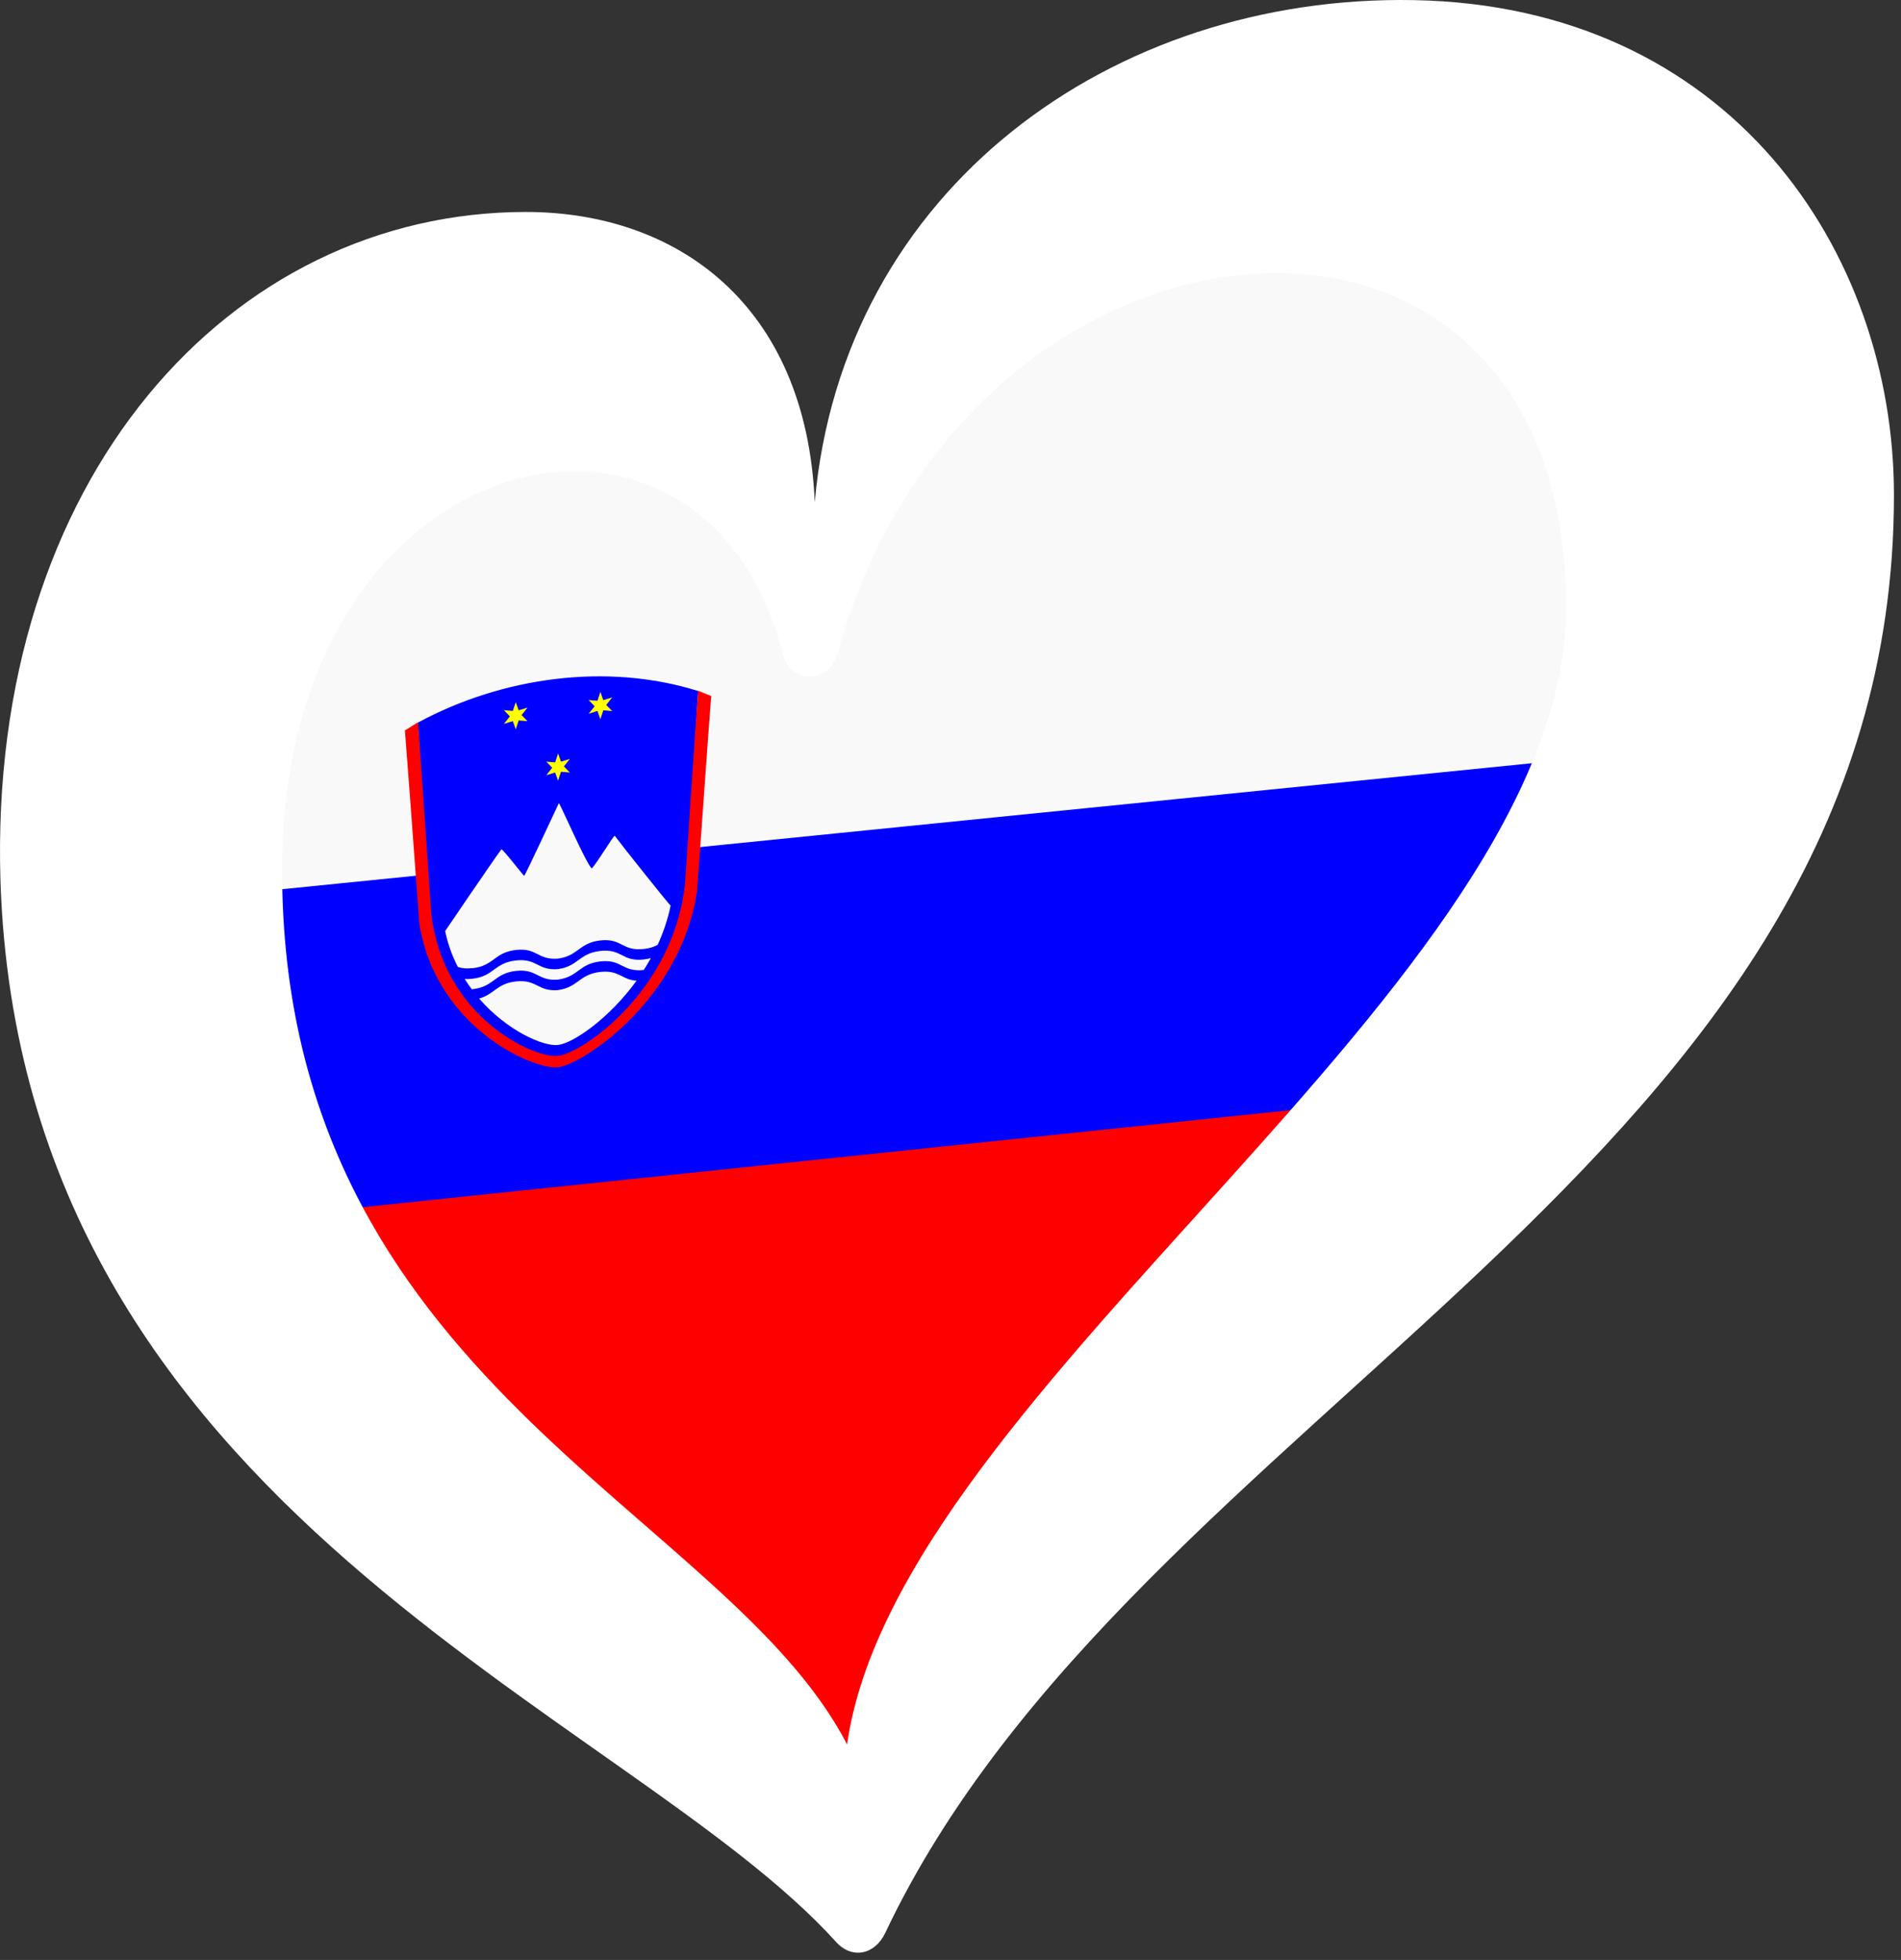 <?xml version="1.0" encoding="utf-8"?>
<svg xmlns="http://www.w3.org/2000/svg" viewBox="0 0 226.683 233.658" width="226.683px" height="233.659px" xmlns:bx="https://boxy-svg.com" preserveAspectRatio="none"><rect x="0" y="0" width="226.683" height="233.658" fill="#333333" stroke="none"/><g id="LOGO_LAYER" transform="matrix(1.376, 0, 0, 1.376, 127.243, -17.327)"><path class="cls-1" d="M -70.438 86.922 C -78.841 88.7 -66.18 124.85 -57.699 125.481 L 20.299 117.309 C 23.683 117.403 51.71 77.738 45.858 74.88 L -70.438 86.922 Z" id="path2" style="stroke-width: 1.14; fill: rgb(0, 0, 255);"/><path class="cls-3" d="M 43.807 78.363 C 53.731 18.252 -1.561 22.785 -22.131 63.866 C -37.818 35.715 -72.061 53.65 -71.386 89.972 L 43.807 78.363 Z" id="path-1" style="stroke-width: 1.14; fill: rgb(249, 249, 249);"/><path class="cls-2" d="M -61.755 117.257 C -14.787 199.225 -21.267 188.603 21.579 108.544 L -61.755 117.257 Z" id="path-2" style="stroke-width: 1.14; fill: rgb(255, 0, 0);"/></g><defs/><path class="cls-1" d="M 99.722 231.541 C 101.585 233.574 104.305 233.076 105.56 230.435 C 135.35 167.569 225.843 139.135 225.843 59.033 C 225.843 29.922 206.246 0.69 168.566 0.013 C 132.699 -0.635 100.509 22.469 97.152 59.87 C 96.145 36.188 80.613 25.269 62.7 25.269 C 27.461 25.269 -1.402 57.081 0.053 104.952 C 2.474 180.242 74.855 203.964 99.722 231.541 Z M 93.326 77.913 C 94.282 81.669 98.865 81.54 99.901 77.823 C 115.414 21.593 186.748 15.446 186.748 72.384 C 186.748 117.336 107.075 165.298 101.007 207.969 C 86.591 179.973 33.638 164.6 33.638 103.747 C 33.638 51.96 83.991 41.08 93.326 77.913 Z" style="stroke-width: 0.996; fill: rgb(255, 255, 255);" id="object-0"/><g id="svg-1" transform="matrix(1.454, 0, 0, 1.454, -374.507, -184.323)"><path class="cls-2" d="M 303.219 213.916 C 304.076 213.074 313.493 208.483 314.066 199.525 C 314.166 198.215 314.548 186.889 314.828 183.429 C 307.338 181.079 298.738 182.289 291.838 186.019 C 292.108 189.429 292.463 200.903 292.563 202.203 C 294.084 211.639 302.837 214.291 303.219 213.916 Z" id="path5" style="fill: rgb(0, 0, 255); stroke-width: 1;"/><path class="cls-1" d="M 306.798 206.459 C 305.048 206.659 305.008 207.709 303.338 207.949 C 301.668 208.089 301.628 207.049 299.878 207.239 C 298.298 207.419 298.118 208.299 296.858 208.639 C 299.158 211.279 302.118 212.589 303.338 212.449 C 304.548 212.309 307.488 210.329 309.778 207.179 C 308.558 207.109 308.358 206.289 306.798 206.459 Z" id="path6" style="stroke-width: 1; fill: rgb(249, 249, 249);"/><path class="cls-1" d="M 306.798 204.739 C 305.048 204.939 305.008 205.989 303.338 206.229 C 301.668 206.369 301.628 205.329 299.878 205.519 C 298.088 205.719 298.088 206.819 296.308 207.019 C 296.068 207.049 295.858 207.049 295.678 207.039 C 295.868 207.329 296.058 207.609 296.258 207.879 C 296.278 207.879 296.288 207.879 296.308 207.879 C 298.098 207.679 298.098 206.579 299.878 206.379 C 301.628 206.179 301.668 207.229 303.338 207.089 C 305.008 206.859 305.048 205.799 306.798 205.599 C 308.588 205.399 308.588 206.499 310.368 206.299 C 310.368 206.299 310.368 206.299 310.368 206.299 C 310.568 205.989 310.758 205.659 310.948 205.329 C 310.778 205.379 310.588 205.409 310.368 205.439 C 308.578 205.639 308.578 204.539 306.798 204.739 Z" id="path7" style="stroke-width: 1; fill: rgb(249, 249, 249);"/><path class="cls-1" d="M 296.308 206.159 C 298.098 205.959 298.098 204.859 299.878 204.659 C 301.628 204.459 301.668 205.509 303.338 205.369 C 305.008 205.139 305.048 204.079 306.798 203.879 C 308.588 203.679 308.588 204.779 310.368 204.579 C 310.858 204.529 311.208 204.399 311.508 204.239 C 311.968 203.229 312.338 202.149 312.568 201.019 C 312.558 201.089 308.648 196.189 307.988 195.299 C 307.898 195.239 306.598 197.449 306.098 197.979 C 305.598 197.509 303.448 192.509 303.398 192.629 C 303.398 192.629 300.578 198.689 300.558 198.579 C 300.558 198.649 298.778 196.329 298.688 196.409 C 297.998 197.329 294.078 203.109 294.078 203.109 C 294.298 204.179 294.658 205.159 295.118 206.049 C 295.428 206.159 295.788 206.209 296.308 206.149 L 296.308 206.159 Z" id="path8" style="stroke-width: 1; fill: rgb(249, 249, 249);"/><polygon class="cls-3" points="303.578 190.049 304.298 190.109 303.818 189.609 304.298 188.999 303.578 189.219 303.338 188.549 303.098 189.279 302.378 189.219 302.858 189.719 302.378 190.329 303.098 190.109 303.338 190.779" id="polygon8" style="fill: rgb(255, 255, 0); stroke-width: 1;"/><polygon class="cls-3" points="300.108 185.839 300.828 185.899 300.348 185.399 300.828 184.789 300.108 185.009 299.868 184.339 299.628 185.059 298.898 184.999 299.388 185.509 298.898 186.119 299.628 185.899 299.868 186.569" id="polygon9" style="fill: rgb(255, 255, 0); stroke-width: 1;"/><polygon class="cls-3" points="307.048 185.009 307.778 185.069 307.288 184.569 307.778 183.949 307.048 184.179 306.808 183.499 306.568 184.229 305.848 184.169 306.338 184.679 305.848 185.289 306.568 185.059 306.808 185.739" id="polygon10" style="fill: rgb(255, 255, 0); stroke-width: 1;"/><path class="cls-4" d="M 291.938 202.339 C 293.208 210.989 301.318 214.509 303.338 214.279 C 305.358 214.049 313.468 208.709 314.738 199.779 C 314.768 199.439 314.838 198.429 314.938 197.059 C 315.088 195.039 315.288 192.229 315.468 189.639 C 315.638 187.259 315.798 185.069 315.898 183.839 C 315.848 183.819 314.828 183.409 314.828 183.409 C 314.548 186.879 313.838 198.049 313.738 199.359 C 312.748 208.019 305.358 213.119 303.338 213.339 C 301.318 213.569 293.928 210.139 292.938 201.699 C 292.838 200.409 292.118 189.399 291.848 185.989 L 290.778 186.659 C 290.868 187.829 291.028 189.909 291.198 192.179 C 291.388 194.769 291.598 197.619 291.748 199.649 C 291.848 200.989 291.918 201.989 291.948 202.319 L 291.938 202.339 Z" id="path4" style="fill: rgb(255, 0, 0); stroke-width: 1;"/></g></svg>